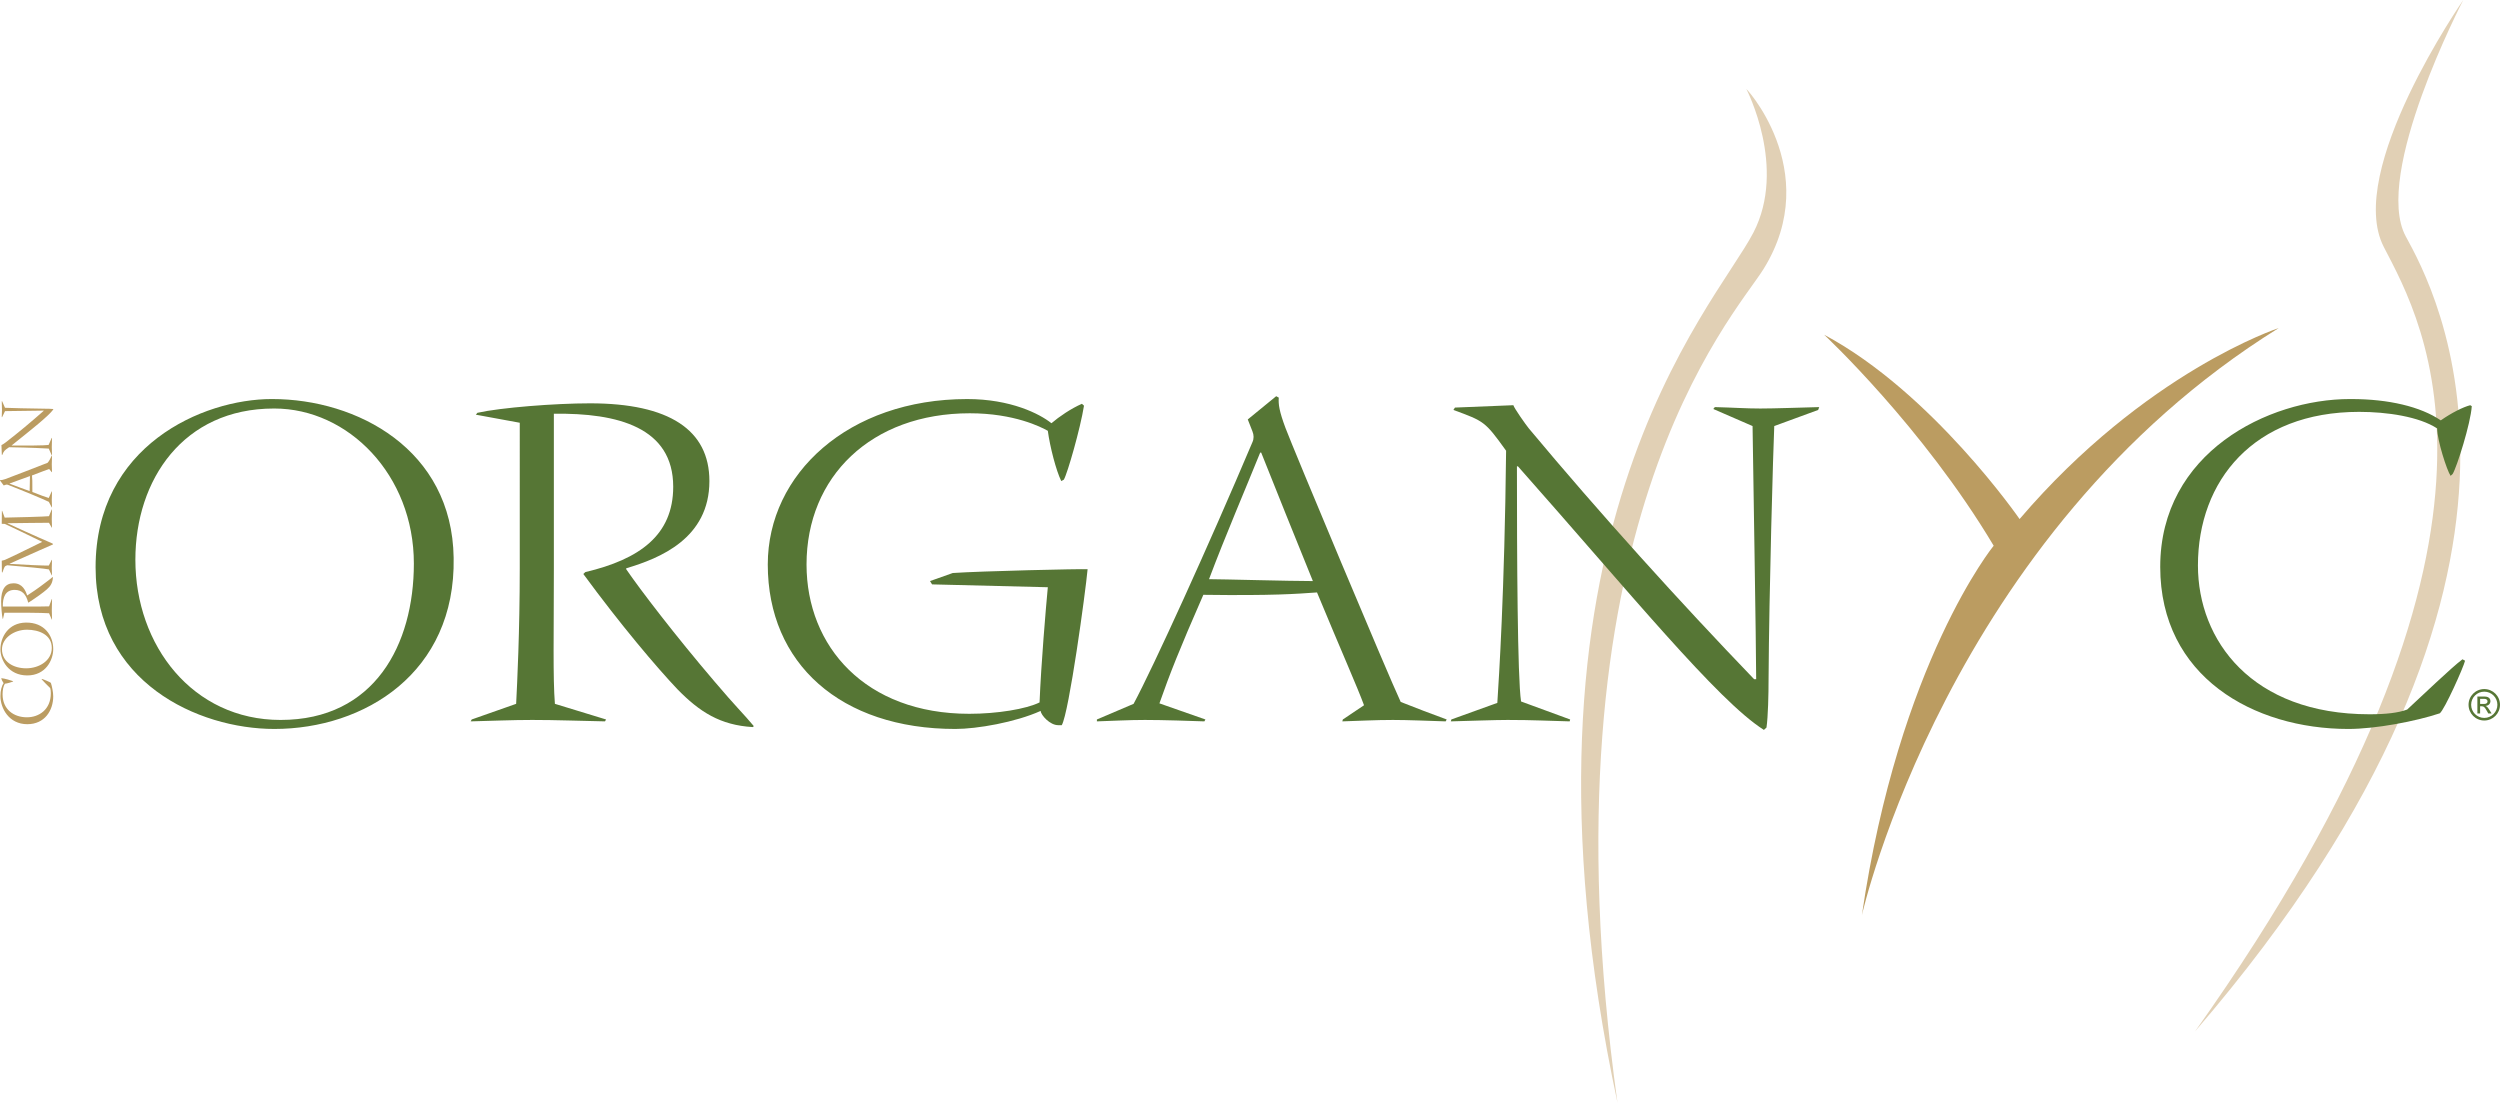 <?xml version="1.0" encoding="utf-8"?>
<!-- Generator: Adobe Illustrator 17.0.0, SVG Export Plug-In . SVG Version: 6.00 Build 0)  -->
<!DOCTYPE svg PUBLIC "-//W3C//DTD SVG 1.1//EN" "http://www.w3.org/Graphics/SVG/1.1/DTD/svg11.dtd">
<svg version="1.1" id="Vrstva_1" xmlns="http://www.w3.org/2000/svg" xmlns:xlink="http://www.w3.org/1999/xlink" x="0px" y="0px"
	 width="200px" height="88.206px" viewBox="0 0 200 88.206" enable-background="new 0 0 200 88.206" xml:space="preserve">
<g>
	<g>
		<path fill="#E1D0B5" d="M175.604,82.512c28.189-39.719,18.231-56.686,15.097-62.762C187.568,13.673,197.063,0,197.063,0
			s-7.292,13.981-4.596,18.923C194.689,22.997,207.351,45.638,175.604,82.512z"/>
		<path fill="#E1D0B5" d="M129.397,88.206c-6.414-46.006,9.303-62.86,11.675-66.666c4.95-7.944-1.735-14.894-1.351-14.391
			c0,0,3.247,6.246,0.554,11.454C137.151,24.644,119.683,42.805,129.397,88.206z"/>
		<path fill="#BB9C61" d="M182.295,26.245c0,0-10.66,3.494-20.728,15.279c0,0-6.988-10.127-15.635-14.746
			c0,0,7.877,7.344,13.562,16.879c0,0-7.58,9.298-10.542,29.552C148.952,73.208,155.822,42.709,182.295,26.245z"/>
		<g>
			<path fill="#567635" d="M21.784,31.924c6.779,0,14.384,4.02,14.508,12.703c0.165,9.215-7.151,13.689-14.343,13.689
				c-6.118,0-14.302-3.754-14.302-12.931c0-9.708,8.556-13.462,14.095-13.462H21.784z M21.908,32.682
				c-7.234,0-11.078,5.688-11.078,12.097c0,6.864,4.588,12.817,11.615,12.817c7.523,0,10.664-6.029,10.664-12.514
				c0-7.091-5.249-12.4-11.16-12.4H21.908z"/>
			<path fill="#567635" d="M38.193,33.024c1.86-0.417,6.2-0.758,9.011-0.758c6.324,0,9.548,2.123,9.548,6.219
				c0,4.589-3.968,6.181-6.655,6.978v0.076c1.116,1.631,3.927,5.309,7.068,8.987c1.736,2.048,2.356,2.617,3.141,3.565l-0.083,0.076
				c-2.604-0.152-4.258-1.214-6.035-3.034c-1.653-1.744-4.547-5.157-7.523-9.215l0.165-0.152c4.34-1.024,7.027-2.958,7.027-6.826
				c0-4.74-4.423-5.916-9.548-5.84v12.362c0,5.195-0.083,8.76,0.083,10.845l4.092,1.251l-0.083,0.152
				c-2.025-0.038-3.885-0.114-5.828-0.114c-1.653,0-3.265,0.076-4.919,0.114l0.083-0.152l3.555-1.251
				c0.083-1.631,0.289-5.802,0.289-10.807V33.82l-3.513-0.645L38.193,33.024z"/>
			<path fill="#567635" d="M76.22,45.841c2.191-0.152,10.251-0.341,10.788-0.303c-0.165,1.82-1.488,11.49-2.067,12.476h-0.289
				c-0.661,0-1.364-0.796-1.405-1.138c-2.025,0.91-5.084,1.441-6.82,1.441c-9.176,0-15.005-5.233-15.005-13.158
				c0-7.243,6.448-13.234,15.955-13.234c3.472,0,5.787,1.175,6.738,1.934c0.62-0.531,1.571-1.176,2.439-1.555l0.165,0.152
				c-0.289,1.82-1.323,5.423-1.612,5.916l-0.207,0.114c-0.413-0.834-0.909-2.768-1.075-4.02c-0.537-0.303-2.687-1.403-6.241-1.403
				c-7.895,0-13.062,5.081-13.062,12.097c0,6.56,4.712,11.945,13.02,11.945c2.232,0,4.547-0.379,5.622-0.91
				c0.124-3.072,0.496-7.47,0.661-9.215l-9.259-0.228l-0.165-0.265L76.22,45.841z"/>
			<path fill="#567635" d="M102.095,31.696l0.207,0.114c-0.041,0.531,0.041,1.1,0.537,2.427c0.579,1.555,8.184,19.719,9.218,21.918
				c1.24,0.493,2.439,0.948,3.679,1.403l-0.083,0.152c-1.24-0.038-3.017-0.114-4.216-0.114c-1.405,0-2.77,0.076-4.051,0.114
				l0.041-0.152l1.695-1.138c-0.496-1.365-1.86-4.437-3.761-9.025c-1.654,0.114-3.472,0.265-9.094,0.19
				c-1.943,4.437-2.687,6.333-3.513,8.684l3.679,1.289L96.35,57.71c-1.075-0.038-3.307-0.114-4.754-0.114
				c-1.323,0-2.604,0.076-3.844,0.114v-0.152l2.935-1.251c1.571-2.92,5.993-12.628,9.507-20.932c0.124-0.266,0.124-0.569,0-0.872
				l-0.372-0.948L102.095,31.696z M100.814,36.209c-1.116,2.768-2.811,6.712-4.092,10.125c0.992,0,6.448,0.152,8.308,0.152
				c-1.488-3.678-2.811-6.94-4.134-10.277H100.814z"/>
			<path fill="#567635" d="M125.573,57.71c-1.695-0.038-2.852-0.114-4.96-0.114c-1.033,0-3.059,0.076-4.547,0.114l0.041-0.152
				l3.679-1.327c0.124-1.972,0.578-8.76,0.702-20.174c-1.695-2.351-1.736-2.351-4.216-3.261l0.124-0.19l4.671-0.19
				c0.083,0.265,0.992,1.555,1.24,1.858c5.663,6.788,12.111,13.917,18.022,20.06h0.165c0-2.465-0.248-17.292-0.289-20.25
				l-3.141-1.365l0.124-0.152c1.488,0.038,2.48,0.114,3.637,0.114c1.157,0,3.141-0.076,4.712-0.114l-0.083,0.228l-3.513,1.289
				c-0.083,1.858-0.414,13.234-0.455,20.25c0,1.214-0.041,2.996-0.166,3.868l-0.207,0.19c-3.679-2.313-10.706-10.959-19.675-21.084
				h-0.083c0,7.091,0.041,16.951,0.331,18.809l3.927,1.441L125.573,57.71z"/>
			<path fill="#567635" d="M188.111,31.924c2.976,0,5.539,0.607,7.151,1.706c0.868-0.607,1.778-1.062,2.356-1.213l0.124,0.076
				c-0.083,1.365-1.199,4.892-1.529,5.423l-0.165,0.152c-0.29-0.417-1.075-2.844-1.075-3.792c-1.447-0.948-4.01-1.327-6.242-1.327
				c-8.432,0-12.896,5.499-12.896,12.286c0,5.992,4.299,11.907,13.723,11.907c1.323,0,2.315-0.114,3.017-0.379
				c1.199-1.1,3.513-3.337,4.423-4.02l0.207,0.114c-0.124,0.531-1.654,3.944-2.025,4.209c-1.943,0.645-5.126,1.251-7.316,1.251
				c-7.564,0-15.046-4.171-15.046-12.969c0-9.139,8.639-13.424,15.17-13.424H188.111z"/>
		</g>
		<g>
			<path fill="#567635" d="M198.74,57.641c-0.696,0-1.256-0.563-1.256-1.26c0-0.696,0.56-1.256,1.256-1.256
				c0.697,0,1.26,0.56,1.26,1.256C200,57.078,199.437,57.641,198.74,57.641z M198.74,55.333c-0.58,0-1.048,0.468-1.048,1.048
				c0,0.58,0.468,1.052,1.048,1.052c0.58,0,1.052-0.471,1.052-1.052C199.792,55.801,199.321,55.333,198.74,55.333z M198.191,55.725
				h0.598c0.334,0,0.447,0.208,0.447,0.355c0,0.219-0.157,0.376-0.386,0.389v0.007c0.116,0.041,0.201,0.157,0.314,0.338l0.164,0.263
				h-0.266l-0.12-0.212c-0.171-0.304-0.236-0.362-0.403-0.362h-0.13v0.574h-0.219V55.725z M198.723,56.316
				c0.167,0,0.28-0.065,0.28-0.205c0-0.123-0.099-0.201-0.242-0.201h-0.352v0.406H198.723z"/>
		</g>
	</g>
	<g>
		<path fill="#BB9C61" d="M0.036,55.673c0-0.425,0.091-0.789,0.255-1.019c-0.097-0.134-0.164-0.279-0.188-0.376l0.012-0.024
			c0.225,0.018,0.819,0.188,0.922,0.237l0.018,0.03c-0.109,0.049-0.498,0.164-0.661,0.176c-0.127,0.182-0.188,0.522-0.188,0.843
			c0,1.219,0.904,1.844,1.948,1.844c0.959,0,1.911-0.613,1.911-1.923c0-0.194-0.018-0.328-0.049-0.413
			c-0.225-0.225-0.552-0.546-0.686-0.704l0.018-0.03c0.134,0.03,0.661,0.255,0.722,0.315c0.091,0.273,0.188,0.752,0.188,1.08
			c0,1.116-0.667,2.227-2.075,2.227c-1.468,0-2.148-1.274-2.148-2.245V55.673z"/>
		<path fill="#BB9C61" d="M0.036,51.942c0-0.971,0.631-2.117,2.032-2.135c1.499-0.024,2.19,1.062,2.19,2.111
			c0,0.916-0.619,2.117-2.075,2.117c-1.499,0-2.148-1.219-2.148-2.087V51.942z M0.158,51.948c0,1.001,0.928,1.517,1.935,1.517
			c1.044,0,2.051-0.619,2.051-1.632c0-1.056-1.031-1.456-1.984-1.456c-1.062,0-2.002,0.685-2.002,1.565V51.948z"/>
		<path fill="#BB9C61" d="M0.212,49.496c-0.061-0.267-0.121-0.928-0.121-1.389c0-0.977,0.34-1.444,0.995-1.444
			c0.71,0,0.959,0.583,1.086,0.971h0.012c0.261-0.164,0.874-0.576,1.408-0.989c0.388-0.285,0.485-0.376,0.625-0.485l0.018,0.012
			c-0.024,0.461-0.194,0.722-0.485,0.977c-0.279,0.249-0.843,0.655-1.474,1.062l-0.024-0.018c-0.164-0.619-0.461-1.001-1.08-1.001
			c-0.746,0-0.959,0.595-0.946,1.329h1.978c0.831,0,1.402,0.006,1.723-0.012l0.212-0.583l0.024,0.012
			c-0.006,0.297-0.018,0.582-0.018,0.874c0,0.255,0.012,0.503,0.018,0.758l-0.024-0.012L3.925,49.06
			c-0.249-0.012-0.916-0.042-1.717-0.042H0.352l-0.115,0.497L0.212,49.496z"/>
		<path fill="#BB9C61" d="M0.152,45.783L0.14,44.855c0.17-0.024,0.255-0.067,0.297-0.085c0.267-0.109,1.298-0.613,2.93-1.414v-0.012
			c-0.279-0.127-1.796-0.886-2.973-1.426c-0.036-0.012-0.121-0.012-0.255-0.012l0.012-1.043l0.024,0.006l0.2,0.54
			c0.752-0.012,3.331-0.079,3.543-0.115l0.218-0.534h0.024c-0.006,0.176-0.018,0.534-0.018,0.777s0.012,0.497,0.018,0.679
			l-0.024-0.012l-0.218-0.382c-0.437,0.006-2.427,0.018-3.313,0.036v0.012c0.752,0.34,1.875,0.868,3.604,1.614l0.036,0.067
			c-0.686,0.303-1.256,0.546-3.47,1.541v0.018c0.953,0.067,2.876,0.152,3.131,0.133l0.231-0.455l0.024,0.006
			c-0.006,0.194-0.018,0.376-0.018,0.643c0,0.176,0.012,0.419,0.018,0.589L4.138,46.02l-0.224-0.467
			c-0.267-0.061-1.96-0.225-3.331-0.334c-0.224,0.073-0.224,0.103-0.388,0.582L0.152,45.783z"/>
		<path fill="#BB9C61" d="M0,38.436l0.024-0.036c0.103,0.012,0.188,0,0.4-0.073c0.249-0.091,2.645-1.007,3.385-1.304
			c0.152-0.176,0.212-0.328,0.328-0.57l0.024,0.012c-0.006,0.212-0.018,0.485-0.018,0.692c0,0.212,0.012,0.419,0.018,0.619
			l-0.024-0.006L3.931,37.52c-0.206,0.067-0.692,0.261-1.371,0.516c0.018,0.231,0.042,0.491,0.03,1.323
			c0.661,0.261,0.965,0.37,1.31,0.479l0.237-0.528l0.024,0.012c-0.006,0.176-0.018,0.473-0.018,0.692
			c0,0.194,0.012,0.388,0.018,0.576l-0.024-0.006l-0.231-0.437c-0.437-0.212-1.99-0.861-3.282-1.365
			c-0.049-0.018-0.103-0.018-0.152-0.006l-0.176,0.061L0,38.436z M0.764,38.691c0.564,0.212,1.098,0.419,1.608,0.595
			c0-0.176,0.024-0.94,0.024-1.201c-0.607,0.218-1.122,0.413-1.632,0.595V38.691z"/>
		<path fill="#BB9C61" d="M4.162,35.038c-0.006,0.237-0.018,0.431-0.018,0.716c0,0.17,0.012,0.455,0.018,0.673l-0.024-0.006
			l-0.237-0.534c-0.291-0.018-1.377-0.079-3.173-0.109c-0.407,0.279-0.413,0.297-0.552,0.625l-0.03-0.018l-0.03-0.777
			c0.042-0.012,0.231-0.134,0.316-0.2c1.05-0.807,2.081-1.674,3.064-2.542v-0.018c-0.34,0-2.639,0.03-3.094,0.042l-0.237,0.491
			L0.14,33.358c0.006-0.218,0.018-0.394,0.018-0.57c0-0.188-0.012-0.461-0.018-0.692l0.036,0.012L0.4,32.623
			c0.303,0.012,2.099,0.067,3.222,0.073c0.194,0,0.473,0.006,0.619,0.024l0.03,0.03c-0.382,0.534-1.741,1.602-3.337,2.882v0.012
			c1.098,0.006,2.676,0,2.955-0.049l0.249-0.564L4.162,35.038z"/>
	</g>
</g>
</svg>

